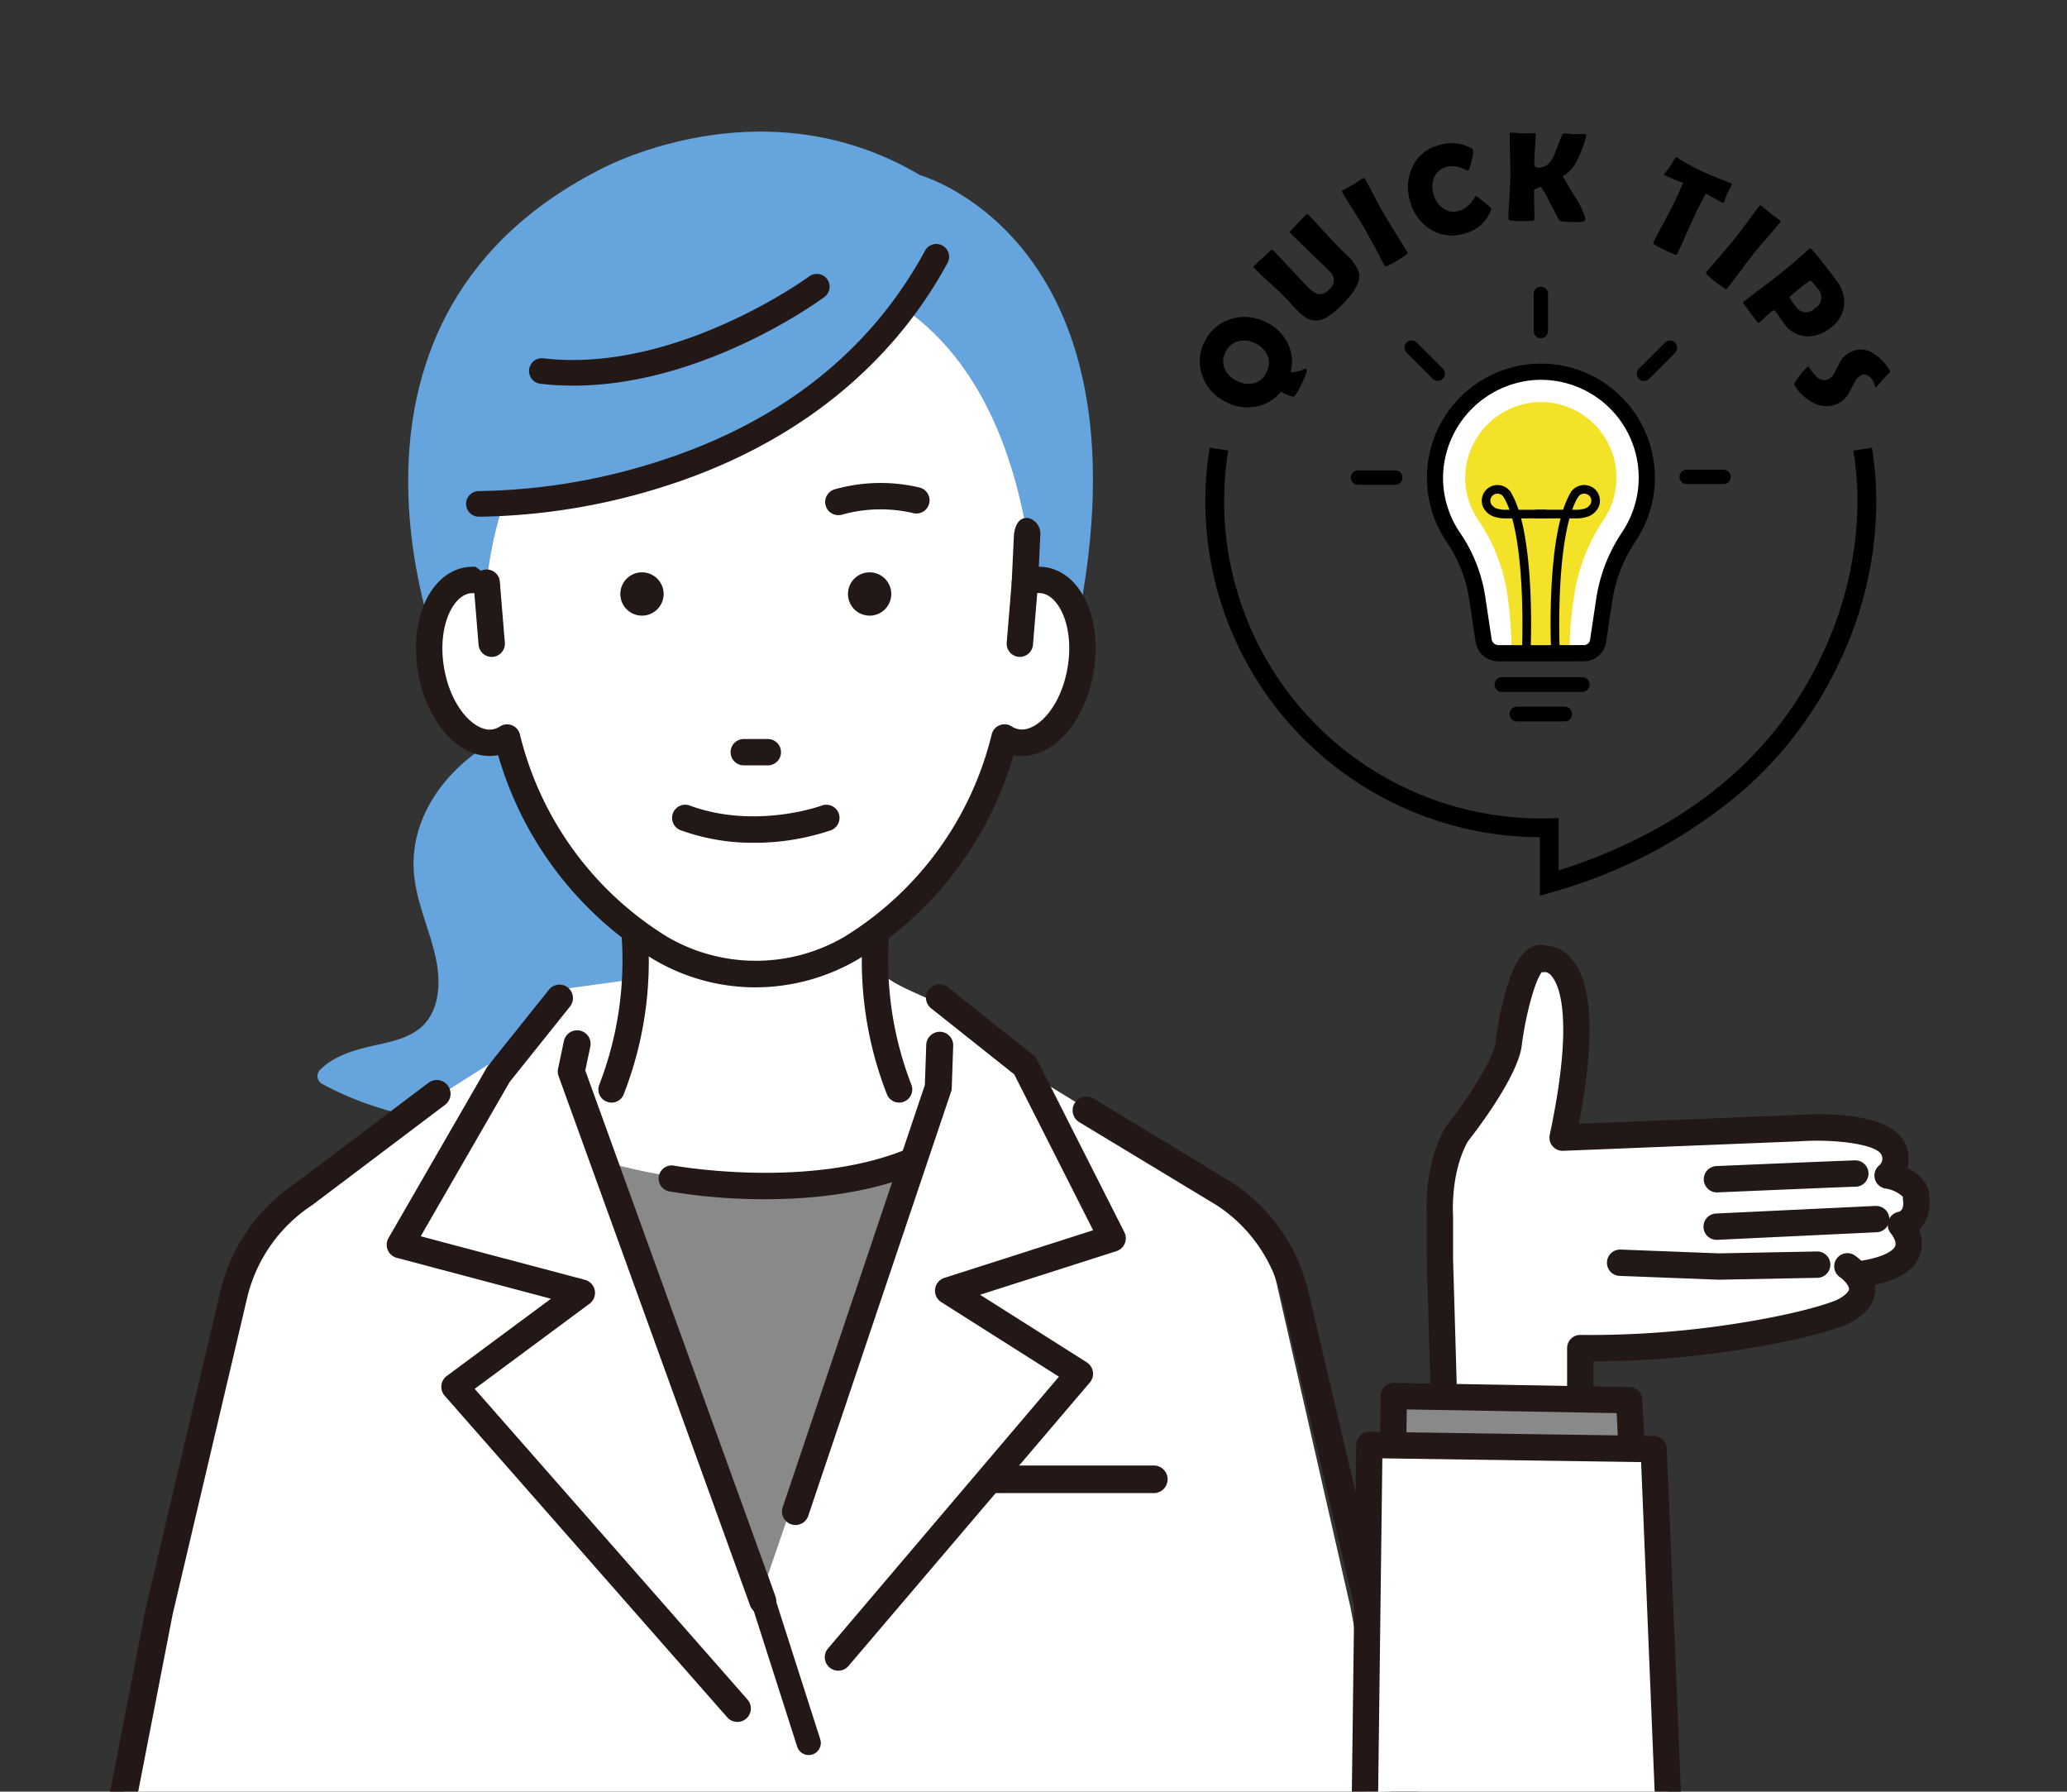<svg xmlns="http://www.w3.org/2000/svg" xmlns:xlink="http://www.w3.org/1999/xlink" width="247.429" height="214.426" viewBox="0 0 247.429 214.426">
  <rect x="0" y="0" width="247.429" height="214.426" fill="#333333" stroke="none"/>
  <defs>
    <clipPath id="clip-path">
      <rect id="Rectangle_111" data-name="Rectangle 111" width="247.429" height="214.426" fill="none"/>
    </clipPath>
    <clipPath id="clip-path-2">
      <rect id="Rectangle_209" data-name="Rectangle 209" width="82.635" height="91.331" fill="none"/>
    </clipPath>
  </defs>
  <g id="Group_547" data-name="Group 547" transform="translate(-482 -1184.574)">
    <g id="Group_81" data-name="Group 81" transform="translate(482 1184.574)">
      <g id="Group_80" data-name="Group 80" clip-path="url(#clip-path)">
        <path id="Path_837" data-name="Path 837" d="M62.061,179.3c1.685-1.694,4-2.35,6.259-2.873,2.072-.479,4.381-.87,6-2.368,2.159-2.094,2.191-5.448,1.592-8.2-.8-3.7-2.585-7.157-2.648-11-.114-6.968,5.065-12.848,11.085-15.677a37.34,37.34,0,0,1,11.834-3.048l4.358-2.062c.534-.253,1.064-.516,1.6-.759.873-.393,2.024.445,2.761.914a15.366,15.366,0,0,1,2.107,1.621c6.042,5.532,6.762,14.142,6.881,21.827.064,4.15.219,8.448-1.5,12.325-1.523,3.433-4.383,6.09-7.374,8.258a40.194,40.194,0,0,1-19.722,7.253,40.718,40.718,0,0,1-20.74-3.428q-1.16-.532-2.282-1.143a1.052,1.052,0,0,1-.21-1.635" transform="translate(-23.76 -51.244)" fill="#65a4dc"/>
        <path id="Path_838" data-name="Path 838" d="M140.7,30.822s30.145,8.316,17.645,58.927H83.7S66.146,48.922,102.05,30.3c0,0,19.417-10.914,38.647.52" transform="translate(-30.548 -9.849)" fill="#65a4dc"/>
        <path id="Path_839" data-name="Path 839" d="M111.222,133.528a41.014,41.014,0,0,1-18.4-25.236,3.979,3.979,0,0,1-1.458.578c-3.321.558-6.741-3.328-7.646-8.681s1.058-10.148,4.377-10.708a4.137,4.137,0,0,1,2.291.3c2.778-26.878,26.87-38.16,32.208-37.625,5.338-.535,26.991,0,32.482,31.858l-.274,5.768a4.144,4.144,0,0,1,2.293-.3c3.318.561,5.277,5.356,4.376,10.708s-4.325,9.239-7.644,8.681a3.968,3.968,0,0,1-1.46-.578,41.011,41.011,0,0,1-18.4,25.236,22.773,22.773,0,0,1-22.744,0" transform="translate(-32.121 -20.027)" fill="#fff"/>
        <path id="Path_840" data-name="Path 840" d="M94.3,121.242c.043,0,.087,0,.131,0a1.577,1.577,0,0,0,1.442-1.7l-.6-7.282a1.577,1.577,0,1,0-3.143.258l.6,7.282a1.577,1.577,0,0,0,1.57,1.447" transform="translate(-35.441 -42.627)" fill="#221815"/>
        <path id="Path_841" data-name="Path 841" d="M197.422,121.243a1.577,1.577,0,0,0,1.57-1.447l.6-7.282a1.576,1.576,0,1,0-3.142-.258l-.6,7.282a1.577,1.577,0,0,0,1.442,1.7c.044,0,.088,0,.131,0" transform="translate(-75.34 -42.627)" fill="#221815"/>
        <path id="Path_842" data-name="Path 842" d="M114.741,40.37l32.928,4.85S137.383,71.673,90.607,76.09c0,0,3.832-34.88,24.134-35.72" transform="translate(-34.856 -15.53)" fill="#65a4dc"/>
        <path id="Path_843" data-name="Path 843" d="M123.272,111.325a2.591,2.591,0,1,1-2.59,2.59,2.592,2.592,0,0,1,2.59-2.59" transform="translate(-46.425 -42.826)" fill="#221815"/>
        <path id="Path_844" data-name="Path 844" d="M167.56,111.325a2.591,2.591,0,1,1-2.59,2.59,2.591,2.591,0,0,1,2.59-2.59" transform="translate(-63.463 -42.826)" fill="#221815"/>
        <path id="Path_845" data-name="Path 845" d="M160.608,96.69a1.577,1.577,0,0,1,1.022-1.981,20.14,20.14,0,0,1,10.253-.214,1.577,1.577,0,0,1-.809,3.048,17.174,17.174,0,0,0-8.488.171,1.577,1.577,0,0,1-1.979-1.023" transform="translate(-61.756 -36.131)" fill="#221815"/>
        <path id="Path_846" data-name="Path 846" d="M132.87,156.632c7.856,2.882,15.715.031,15.793,0a1.576,1.576,0,0,1,1.105,2.953,28.592,28.592,0,0,1-9.254,1.5,25.3,25.3,0,0,1-8.732-1.5,1.576,1.576,0,0,1,1.087-2.959" transform="translate(-50.299 -60.218)" fill="#221815"/>
        <path id="Path_847" data-name="Path 847" d="M146.59,146.9h-2.879a1.576,1.576,0,1,1,0-3.153h2.879a1.576,1.576,0,0,1,0,3.153" transform="translate(-54.678 -55.299)" fill="#221815"/>
        <path id="Path_848" data-name="Path 848" d="M92.522,80.09c-.234,0-.376,0-.418,0a1.533,1.533,0,0,1,.069-3.064,73.439,73.439,0,0,0,20.809-3.331c15-4.647,25.968-13.207,32.609-25.442a1.532,1.532,0,1,1,2.693,1.463c-6.952,12.807-18.879,22.122-34.492,26.936A76.378,76.378,0,0,1,92.522,80.09" transform="translate(-34.856 -18.253)" fill="#231815"/>
        <path id="Path_849" data-name="Path 849" d="M108.219,66.638a33.736,33.736,0,0,1-3.946-.228,1.532,1.532,0,1,1,.358-3.044c15.82,1.863,31.7-9.7,31.854-9.822a1.533,1.533,0,0,1,1.823,2.464c-.633.468-14.558,10.629-30.089,10.629" transform="translate(-39.592 -20.483)" fill="#231815"/>
        <path id="Path_850" data-name="Path 850" d="M27.764,261.683l8.825-38.723a20.314,20.314,0,0,1,8.248-12.1l25.031-15.848,6.818-7.442,7.62-1.047c2.012-1.087-.67-6.451,1.616-6.468l27.707,1.155a16.1,16.1,0,0,0,.417,3.927c.263,1.318,3.784,2.718,5.961,3.71l13.443,9.8,19.932,12.21a20.312,20.312,0,0,1,8.248,12.1l8.825,38.723,4.92,26.151H22.843Z" transform="translate(-8.788 -69.264)" fill="#fff"/>
        <path id="Path_851" data-name="Path 851" d="M21.813,301.033a1.651,1.651,0,0,0,1.618-1.336l4.99-25.672,8.954-38.031a18.3,18.3,0,0,1,7.693-10.909l.07-.05,15.895-11.994a1.65,1.65,0,1,0-1.988-2.635L43.182,222.375a21.584,21.584,0,0,0-9.021,12.862L25.2,273.3c0,.021-.009.042-.014.063l-5,25.7A1.651,1.651,0,0,0,21.5,301a1.689,1.689,0,0,0,.317.031" transform="translate(-7.755 -80.814)" fill="#231815"/>
        <path id="Path_852" data-name="Path 852" d="M249.217,302.27a1.689,1.689,0,0,0,.317-.031,1.651,1.651,0,0,0,1.305-1.935l-5-25.7c0-.021-.009-.042-.014-.063l-8.961-38.062a21.591,21.591,0,0,0-9.057-12.886c-.023-.015-.046-.031-.07-.045l-16.554-10.017a1.65,1.65,0,1,0-1.709,2.824L226,226.344a18.294,18.294,0,0,1,7.659,10.886l8.953,38.03,4.991,25.672a1.651,1.651,0,0,0,1.618,1.336" transform="translate(-80.279 -82.05)" fill="#231815"/>
        <path id="Path_853" data-name="Path 853" d="M97.368,275.043l-8.891-9.937,10.016-7.426Z" transform="translate(-34.037 -99.128)" fill="#fff"/>
        <path id="Path_854" data-name="Path 854" d="M109.906,250.676l-5.151,3.819.33-5.1Z" transform="translate(-40.299 -95.942)" fill="#fff"/>
        <path id="Path_855" data-name="Path 855" d="M89.62,203.254l7.322-9.153-2.205,34.025-16.884-4.475Z" transform="translate(-29.95 -74.669)" fill="#fff"/>
        <path id="Path_856" data-name="Path 856" d="M117.28,279.65a1.448,1.448,0,0,0,1.079-2.413L85.622,239.961l13.891-10.3a1.448,1.448,0,0,0-.491-2.563l-19.876-5.268,10.767-18.663,7.253-9.067a1.448,1.448,0,1,0-2.261-1.809l-7.322,9.152a1.514,1.514,0,0,0-.124.181l-11.767,20.4a1.448,1.448,0,0,0,.884,2.123l18.8,4.982-12.75,9.452a1.448,1.448,0,0,0-.217,2.128L116.2,279.167a1.446,1.446,0,0,0,1.08.483" transform="translate(-29.044 -73.764)" fill="#231815"/>
        <path id="Path_857" data-name="Path 857" d="M115.973,279.173,82.179,240.714a1.614,1.614,0,0,1,.242-2.372l12.473-9.247L76.431,224.2a1.614,1.614,0,0,1-.984-2.366l11.767-20.4a1.6,1.6,0,0,1,.138-.2l7.322-9.153a1.614,1.614,0,0,1,2.52,2.016l-7.239,9.046L79.3,221.621l19.665,5.213a1.614,1.614,0,0,1,.548,2.856L85.763,239.882l32.616,37.14a1.614,1.614,0,1,1-2.406,2.15M95.792,191.818a1.275,1.275,0,0,0-.86.474l-7.322,9.152a1.2,1.2,0,0,0-.11.16L75.735,222a1.281,1.281,0,0,0,.781,1.88l19.129,5.07-13.027,9.658a1.283,1.283,0,0,0-.191,1.886l33.795,38.458a1.317,1.317,0,0,0,1.81.1,1.284,1.284,0,0,0,.1-1.811L85.275,239.831l14.036-10.407a1.282,1.282,0,0,0-.436-2.269l-20.084-5.324L89.681,202.96l7.254-9.067a1.282,1.282,0,0,0-1-2.083,1.268,1.268,0,0,0-.145.008" transform="translate(-28.941 -73.66)" fill="#231815"/>
        <path id="Path_858" data-name="Path 858" d="M152.5,327.3a1.45,1.45,0,0,0,1.38-1.89L147.6,305.8a1.448,1.448,0,0,0-2.758.882l6.276,19.612A1.449,1.449,0,0,0,152.5,327.3" transform="translate(-55.693 -117.252)" fill="#231815"/>
        <path id="Path_859" data-name="Path 859" d="M163.079,296.547,180.4,255.3l11.56,7.322Z" transform="translate(-62.735 -98.212)" fill="#fff"/>
        <path id="Path_860" data-name="Path 860" d="M193.022,202.209l10.46,20.658-16,5.12L182.824,194.1Z" transform="translate(-70.331 -74.67)" fill="#fff"/>
        <path id="Path_861" data-name="Path 861" d="M188.135,249.172l.518,3.771-4.129-2.615Z" transform="translate(-70.985 -95.855)" fill="#fff"/>
        <path id="Path_862" data-name="Path 862" d="M162.173,273.546a1.444,1.444,0,0,0,1.078-.481l28.885-33.924a1.449,1.449,0,0,0-.3-2.19l-13.072-8.279,16.661-5.332a1.448,1.448,0,0,0,.851-2.033l-10.46-20.658a1.452,1.452,0,0,0-.391-.479l-10.2-8.106a1.448,1.448,0,1,0-1.8,2.267l9.951,7.91,9.55,18.86-17.995,5.759a1.448,1.448,0,0,0-.333,2.6l14.243,9.021L161.1,271.131a1.448,1.448,0,0,0,1.077,2.415" transform="translate(-61.83 -73.764)" fill="#231815"/>
        <path id="Path_863" data-name="Path 863" d="M160.993,273.2a1.614,1.614,0,0,1-.126-2.275l27.617-32.5L174.4,229.5a1.613,1.613,0,0,1,.372-2.9l17.809-5.7-9.446-18.655-9.921-7.886a1.614,1.614,0,1,1,2.008-2.526l10.2,8.106a1.606,1.606,0,0,1,.436.535l10.46,20.658a1.614,1.614,0,0,1-.948,2.266l-16.323,5.223,12.772,8.089a1.614,1.614,0,0,1,.341,2.438l-28.887,33.928a1.612,1.612,0,0,1-2.279.123m13.081-81.377a1.282,1.282,0,0,0-.652,2.278l9.95,7.909,9.682,19.089-18.18,5.818a1.282,1.282,0,0,0-.295,2.3l14.4,9.123-27.868,32.8a1.282,1.282,0,0,0,.1,1.81,1.321,1.321,0,0,0,1.808-.095l28.887-33.928a1.282,1.282,0,0,0-.268-1.939l-13.372-8.469,17-5.44a1.282,1.282,0,0,0,.753-1.8l-10.46-20.658a1.28,1.28,0,0,0-.346-.425l-10.2-8.106a1.269,1.269,0,0,0-.795-.279,1.331,1.331,0,0,0-.148.009" transform="translate(-61.727 -73.66)" fill="#231815"/>
        <path id="Path_864" data-name="Path 864" d="M192.718,288.355h18.958a1.651,1.651,0,0,0,0-3.3H192.718a1.651,1.651,0,0,0,0,3.3" transform="translate(-73.502 -109.658)" fill="#231815"/>
        <path id="Path_865" data-name="Path 865" d="M117.983,200.965a1.573,1.573,0,0,1-1.447-2.184A41.314,41.314,0,0,0,119.2,181.1a1.572,1.572,0,0,1,3.129-.3,43.819,43.819,0,0,1-2.9,19.21,1.573,1.573,0,0,1-1.448.958" transform="translate(-44.783 -69.003)" fill="#231815"/>
        <path id="Path_866" data-name="Path 866" d="M172.1,200.964a1.572,1.572,0,0,1-1.447-.958,43.827,43.827,0,0,1-2.9-19.21,1.572,1.572,0,1,1,3.129.3,41.328,41.328,0,0,0,2.667,17.685,1.573,1.573,0,0,1-1.448,2.184" transform="translate(-64.471 -69.003)" fill="#231815"/>
        <path id="Path_867" data-name="Path 867" d="M110.226,152.263h0Zm45.436-49.437-.178,3.764a5.364,5.364,0,0,1,.886.073c4.24.717,6.73,6.218,5.668,12.525s-5.215,10.684-9.465,9.972l-.124-.023a42.4,42.4,0,0,1-18.616,24.45,24.4,24.4,0,0,1-12.33,3.345,23.937,23.937,0,0,1-12.054-3.3l-.031-.017a42.459,42.459,0,0,1-18.655-24.476l-.128.024c-4.231.708-8.4-3.669-9.461-9.975s1.428-11.807,5.673-12.524a5.4,5.4,0,0,1,1.2-.065l2.923,2.083a1.576,1.576,0,0,1-2.174,1.293,2.594,2.594,0,0,0-1.423-.2c-2.107.357-3.892,4.1-3.085,8.891s3.724,7.742,5.825,7.39a2.421,2.421,0,0,0,.883-.358,1.577,1.577,0,0,1,2.374.965A39.38,39.38,0,0,0,111.035,150.9a21.024,21.024,0,0,0,21.128.009,39.362,39.362,0,0,0,17.683-24.254,1.576,1.576,0,0,1,2.376-.964,2.392,2.392,0,0,0,.877.356c2.109.35,5.02-2.594,5.829-7.389s-.977-8.535-3.08-8.891a2.59,2.59,0,0,0-1.428.2,1.576,1.576,0,0,1-2.181-1.53l.266-5.594s.1-2.4,1.829-2.055a1.934,1.934,0,0,1,1.328,2.031" transform="translate(-31.134 -38.762)" fill="#221815"/>
        <path id="Path_868" data-name="Path 868" d="M117.85,226.04s20.789,6.237,36.381,0l-16.989,49.465Z" transform="translate(-45.336 -86.956)" fill="#898989"/>
        <path id="Path_869" data-name="Path 869" d="M111.808,205.213l.6-2.862a1.614,1.614,0,0,0-3.159-.665l-.7,3.312a1.618,1.618,0,0,0,.062.882l22.925,63.369a1.614,1.614,0,1,0,3.035-1.1Z" transform="translate(-41.747 -77.094)" fill="#231815"/>
        <path id="Path_870" data-name="Path 870" d="M172.2,201.2a1.6,1.6,0,0,0-1.124-.511,1.622,1.622,0,0,0-1.669,1.557l-.166,4.82-17.009,50.506a1.614,1.614,0,1,0,3.059,1.03l17.085-50.73a1.616,1.616,0,0,0,.083-.46l.175-5.055a1.6,1.6,0,0,0-.433-1.157" transform="translate(-58.532 -77.203)" fill="#231815"/>
        <path id="Path_871" data-name="Path 871" d="M140.881,229.5a68.882,68.882,0,0,1-11.535-.939,1.57,1.57,0,0,1,.573-3.086c.157.029,15.878,2.856,27.656-1.877a1.57,1.57,0,0,1,1.17,2.913c-5.838,2.346-12.414,2.989-17.864,2.989" transform="translate(-49.265 -85.974)" fill="#231815"/>
        <path id="Path_872" data-name="Path 872" d="M330.515,224.171c.1-1.669,4.242-.17,4.671-1.043a5.149,5.149,0,0,0,.1-4.86c2.272-.455,1.817-3.18,1.817-3.18.227-2.043-3.407-2.725-3.407-2.725a2.677,2.677,0,0,0,.681-3.178c-1.589-3.179-11.352-2.5-11.352-2.5l-28.232,1.135c4.739-22.332-2.211-21.405-2.211-21.405-2.726-1.135-4.222,9.976-4.222,9.976-.228,3.407-6.207,10.975-6.207,10.975-2.5,4.315-2.043,9.991-2.043,9.991v5l.682,23.411h16.65v-12.7s32.583-.4,33.077-8.891" transform="translate(-107.743 -71.682)" fill="#fff"/>
        <path id="Path_873" data-name="Path 873" d="M279.8,246.355a1.577,1.577,0,0,1-1.574-1.514l-.682-23.411v-5c-.049-.721-.334-6.363,2.255-10.837a1.552,1.552,0,0,1,.127-.188c2.195-2.779,5.73-7.979,5.871-10.1,0-.034.006-.07.011-.1.382-2.84,1.547-9.6,4.1-11.068a2.547,2.547,0,0,1,1.908-.28,4.274,4.274,0,0,1,2.927,1.442c2.665,2.877,3,9.564,1.007,19.89l26.224-1.055c2.49-.176,10.914-.455,12.826,3.368a4.449,4.449,0,0,1,.276,3.01c1.411.672,2.7,1.814,2.624,3.545a4.639,4.639,0,0,1-1.218,3.836,4.149,4.149,0,0,1,.113,2.977c-.719,2.015-2.95,3.284-6.825,3.88a1.576,1.576,0,0,1-.479-3.116c2.864-.441,4.115-1.228,4.332-1.816.193-.525-.349-1.3-.505-1.484a1.584,1.584,0,0,1,.871-2.59c.714-.143.6-1.183.569-1.389a1.7,1.7,0,0,1-.009-.418,3.915,3.915,0,0,0-2.135-1,1.578,1.578,0,0,1-.731-2.746,1.048,1.048,0,0,0,.284-1.3c-.644-1.288-5.7-1.89-9.82-1.6l-28.277,1.138a1.576,1.576,0,0,1-1.605-1.9c2.918-13.754,1.171-17.827.284-18.94a1.34,1.34,0,0,0-.794-.563.841.841,0,0,1-.426.006c-.786.948-1.877,4.814-2.387,8.56-.292,3.639-5.273,10.175-6.466,11.693-2.151,3.813-1.786,8.932-1.782,8.984s0,.083,0,.123v5l.681,23.348a1.576,1.576,0,0,1-1.513,1.637l-.063,0" transform="translate(-106.756 -70.696)" fill="#221815"/>
        <path id="Path_874" data-name="Path 874" d="M306.449,269.669a1.576,1.576,0,0,1-1.576-1.576V255.127a1.577,1.577,0,0,1,1.576-1.576,113.477,113.477,0,0,0,19.9-1.558c7.82-1.305,10.752-2.6,10.78-2.614,1.056-.529,1.471-1.036,1.488-1.3.03-.437-.664-1.15-1.044-1.41a1.576,1.576,0,1,1,1.779-2.6c.263.18,2.573,1.832,2.41,4.227-.108,1.578-1.21,2.9-3.275,3.933-.172.081-3.283,1.488-11.571,2.871a111.663,111.663,0,0,1-18.892,1.6v11.4a1.576,1.576,0,0,1-1.576,1.576" transform="translate(-117.282 -93.783)" fill="#221815"/>
        <path id="Path_875" data-name="Path 875" d="M333.017,229.539a1.577,1.577,0,0,1-.066-3.152c1.631-.07,15.949-.682,16.643-.682a1.576,1.576,0,0,1,0,3.153c-.551,0-10.175.407-16.509.679l-.068,0" transform="translate(-127.503 -86.827)" fill="#221815"/>
        <path id="Path_876" data-name="Path 876" d="M326.006,246.656l-.061,0-11.807-.455a1.576,1.576,0,0,1,.121-3.15l11.762.453,11.763-.226a1.577,1.577,0,0,1,.06,3.153l-11.808.227Z" transform="translate(-120.263 -93.499)" fill="#221815"/>
        <path id="Path_877" data-name="Path 877" d="M333.017,238.622a1.576,1.576,0,0,1-.074-3.151l19.074-.909a1.6,1.6,0,0,1,1.65,1.5,1.576,1.576,0,0,1-1.5,1.65l-19.074.908-.076,0" transform="translate(-127.503 -90.234)" fill="#221815"/>
        <path id="Path_878" data-name="Path 878" d="M298.922,272.038l-28.176-.494-.66,44.653,30.977-1.978Z" transform="translate(-103.901 -104.461)" fill="#898989"/>
        <path id="Path_879" data-name="Path 879" d="M269.1,316.787h-.023a1.577,1.577,0,0,1-1.553-1.6l.659-44.653a1.579,1.579,0,0,1,.48-1.109,1.613,1.613,0,0,1,1.124-.444l28.176.495a1.575,1.575,0,0,1,1.546,1.5l2.142,42.181a1.575,1.575,0,1,1-3.147.16L296.437,272.6l-25.124-.441-.636,43.073a1.576,1.576,0,0,1-1.575,1.552" transform="translate(-102.915 -103.475)" fill="#231815"/>
        <path id="Path_880" data-name="Path 880" d="M300.019,281.549l-34.028-.494-.66,52.382h36.829Z" transform="translate(-102.071 -108.12)" fill="#fff"/>
        <path id="Path_881" data-name="Path 881" d="M264.347,332.451h-.023c-.871-.013-1.565.87-1.553,0l.659-52.406a1.562,1.562,0,0,1,1.6-1.552l34.027.495a1.576,1.576,0,0,1,1.551,1.5l2.142,51.968c.044.869-.625-.044-1.494,0-.885.041-1.61.869-1.653,0l-2.068-50.333-30.976-.45-.636,50.784c-.013.862-.716,0-1.575,0" transform="translate(-101.086 -107.134)" fill="#231815"/>
      </g>
    </g>
    <g id="Group_126" data-name="Group 126" transform="translate(625.621 1200.456)">
      <g id="Group_125" data-name="Group 125" clip-path="url(#clip-path-2)">
        <path id="Path_926" data-name="Path 926" d="M43.654,259.4v-7.009A40.193,40.193,0,0,1,4.129,205.759l2.221.361a37.944,37.944,0,0,0,37.42,44.025c.326,0,.653,0,.976-.015L45.9,250.1v6.275c15.279-4.882,25.93-13.659,31.67-26.1a43.188,43.188,0,0,0,4.107-17.984v-.051a38.277,38.277,0,0,0-.49-6.112l2.221-.361a40.477,40.477,0,0,1,.52,6.449,44.707,44.707,0,0,1-4.266,18.9,46.822,46.822,0,0,1-11.489,15.514A59.985,59.985,0,0,1,45.1,258.973Z" transform="translate(-2.948 -168.073)"/>
        <path id="Path_927" data-name="Path 927" d="M7.87,121a5.524,5.524,0,0,1,2.614,2.468,4.943,4.943,0,0,1,.383,3.544,4.411,4.411,0,0,0,1.745-.4.139.139,0,0,1,.117-.018q.269.13-.532,1.789a7.485,7.485,0,0,1-.821,1.458.338.338,0,0,1-.344.075,7,7,0,0,1-1.327-.574A4.978,4.978,0,0,1,6.7,131.131a5.517,5.517,0,0,1-3.475-.514,5.486,5.486,0,0,1-2.873-3.05A5.049,5.049,0,0,1,.561,123.4,5.046,5.046,0,0,1,3.7,120.659,5.478,5.478,0,0,1,7.87,121m-1.247,2.548a2.837,2.837,0,0,0-2.022-.237,2.318,2.318,0,0,0-1.526,1.3,2.3,2.3,0,0,0-.083,2.013,2.874,2.874,0,0,0,1.469,1.433,2.863,2.863,0,0,0,2.029.273A2.321,2.321,0,0,0,8,126.995a2.316,2.316,0,0,0,.083-2.013,2.882,2.882,0,0,0-1.462-1.43" transform="translate(0 -98.345)"/>
        <path id="Path_928" data-name="Path 928" d="M46.251,58.067a5.16,5.16,0,0,1,1.505,2.174q.3,1.495-2.084,3.846a8.981,8.981,0,0,1-1.82,1.471,2.343,2.343,0,0,1-2.208.172,5.919,5.919,0,0,1-1.432-1.173q-.215-.218-.625-.665t-.62-.66q-.61-.618-1.888-1.8t-1.883-1.79q-.126-.128-.014-.238.325-.321,1.009-.944t1.009-.944q.134-.131.249-.014.694.7,2.034,2.151t2.035,2.151a3.438,3.438,0,0,0,1.291.955,1.47,1.47,0,0,0,1.375-.569,1.337,1.337,0,0,0,.045-2.138q-.762-.772-2.325-2.28T39.577,55.5q-.163-.165-.03-.3.314-.31.922-.963t.922-.963q.154-.152.281-.025.6.612,1.774,1.9t1.779,1.9q.168.171.513.509t.513.509" transform="translate(-28.694 -43.448)"/>
        <path id="Path_929" data-name="Path 929" d="M97.906,33.992q.449.761,1.388,2.266t1.388,2.266q.076.129.037.2a1.53,1.53,0,0,1-.153.125,11.206,11.206,0,0,1-1.092.713,9.484,9.484,0,0,1-1.23.656.229.229,0,0,1-.3-.09q.061.1-.611-1.169-1.423-2.68-1.906-3.5-.406-.69-1.265-2.043T92.893,31.37a.149.149,0,0,1,.065-.229q.2-.118.614-.336t.614-.336q.2-.118.579-.367t.579-.367q.187-.11.271.032.407.69,1.146,2.113t1.146,2.113" transform="translate(-75.854 -24.249)"/>
        <path id="Path_930" data-name="Path 930" d="M145.989,14.684a.57.57,0,0,1-.059.347,4.543,4.543,0,0,1-3.023,2.636,4.886,4.886,0,0,1-4.088-.419,5.534,5.534,0,0,1-2.489-3.309,5.667,5.667,0,0,1,.2-4.1,4.656,4.656,0,0,1,3.031-2.662,4.925,4.925,0,0,1,4.072.315.466.466,0,0,1,.228.236,4.685,4.685,0,0,1-.19,1.161,6.066,6.066,0,0,1-.327,1.172.2.2,0,0,1-.126.1,1.977,1.977,0,0,1-.445-.177,3.964,3.964,0,0,0-.923-.305,2.688,2.688,0,0,0-1.262.072,2.138,2.138,0,0,0-1.442,1.3,2.937,2.937,0,0,0-.03,1.981,2.991,2.991,0,0,0,1.137,1.648,2.123,2.123,0,0,0,1.927.288,2.782,2.782,0,0,0,1.1-.632,3.814,3.814,0,0,0,.592-.728,1.888,1.888,0,0,1,.268-.379.209.209,0,0,1,.167.035q.154.094.9.7a5.481,5.481,0,0,1,.789.714" transform="translate(-111.124 -5.627)"/>
        <path id="Path_931" data-name="Path 931" d="M210.891,10.226a.4.4,0,0,1-.284.414,5.257,5.257,0,0,1-1.184.056,8.618,8.618,0,0,1-1.346-.1.849.849,0,0,1-.264-.083.658.658,0,0,1-.158-.216q-.53-1.012-1.053-2.023a14.4,14.4,0,0,0-1.034-1.8q-.813.279-.815.406-.009.561.018,1.7t.017,1.7q0,.232-.206.258a10.9,10.9,0,0,1-1.408.037,8.634,8.634,0,0,1-1.287-.081q-.216-.048-.213-.236.013-.808.118-2.438t.118-2.446q.014-.868-.033-2.609T201.845.162q0-.165.16-.162.232,0,.7.034t.7.034q.24,0,.711-.011t.7-.011q.127,0,.125.137-.009.554-.083,1.671t-.083,1.672q-.011.643.341.649a1.889,1.889,0,0,0,1.393-.464,3.9,3.9,0,0,0,.762-1.3q.252-.722.821-2.127a.33.33,0,0,1,.34-.182q.195,0,.587.032t.587.032q.2,0,.6-.005t.6-.005q.18,0,.177.175a5.63,5.63,0,0,1-.334,1.2q-.974,2.814-2.191,3.5-.249.138-.251.228s.448.751,1.345,2.267a10.064,10.064,0,0,1,1.337,2.7" transform="translate(-164.736 0)"/>
        <path id="Path_932" data-name="Path 932" d="M304.947,21.47c-.044.09-.115.111-.214.062q-.256-.124-1.977-1.087-.868,1.683-1.2,2.356-.386.794-1.1,2.42t-1.1,2.42c-.042.085-.088.129-.139.132a.891.891,0,0,1-.2-.058,10.794,10.794,0,0,1-1.211-.523,10.352,10.352,0,0,1-1.192-.647.22.22,0,0,1-.087-.3q.386-.794,1.226-2.35t1.226-2.35q.255-.525,1.085-2.368-1.412-.52-2.213-.91-.108-.052-.075-.12a4.364,4.364,0,0,1,.347-.472q.337-.419.4-.513.174-.306.355-.61.293-.482.407-.426l.091.053a30.236,30.236,0,0,0,3.156,1.71q.606.295,2.3.96l.915.362a.417.417,0,0,1,.147.092c.008.018,0,.066-.037.144q-.088.182-.259.5-.187.35-.259.5a4.474,4.474,0,0,0-.2.516,4.432,4.432,0,0,1-.194.509" transform="translate(-242.195 -13.169)"/>
        <path id="Path_933" data-name="Path 933" d="M336.645,53.205q-.548.693-1.611,2.113t-1.611,2.113q-.093.118-.169.1a1.482,1.482,0,0,1-.171-.1,11.223,11.223,0,0,1-1.06-.76,9.5,9.5,0,0,1-1.056-.91.228.228,0,0,1-.027-.316q-.074.094.869-.992,1.984-2.3,2.573-3.041.5-.629,1.447-1.918t1.448-1.918a.149.149,0,0,1,.237-.023q.182.144.536.451t.536.451q.182.144.551.407t.551.407q.17.135.068.264-.5.629-1.556,1.832t-1.556,1.832" transform="translate(-270.284 -38.81)"/>
        <path id="Path_934" data-name="Path 934" d="M365.649,85.1a4.384,4.384,0,0,1-2.9,1.054,3.5,3.5,0,0,1-2.664-1.482q-.184-.236-.528-.732t-.528-.732q-.2-.254-.416-.084-.272.212-.767.684t-.761.679a.146.146,0,0,1-.232-.018q-.281-.36-.822-1.1t-.822-1.1a.192.192,0,0,1,.038-.3q.655-.511,1.984-1.514t1.984-1.514q1.853-1.445,3.771-3.2l.078-.07q.1-.1.274.071.418.415,1.643,1.985.723.927,1.362,1.8a4.1,4.1,0,0,1,.879,2.941,3.837,3.837,0,0,1-1.573,2.632m-1.931-2.282a1.522,1.522,0,0,0,.33-2.412q-.736-.945-.88-.909a12.2,12.2,0,0,0-1.4,1.022q-.183.143-.528.436t-.529.436q-.118.092.711,1.155a1.442,1.442,0,0,0,2.291.273" transform="translate(-290.102 -61.782)"/>
        <path id="Path_935" data-name="Path 935" d="M393.627,148.223a3.306,3.306,0,0,1-2.9-.176,5.47,5.47,0,0,1-2.18-2.05.8.8,0,0,1-.044-.087q-.067-.159.675-1.11a4.536,4.536,0,0,1,.956-1.041c.051-.021.1,0,.14.063a7.909,7.909,0,0,0,.941,1.164,1.236,1.236,0,0,0,1.364.273,1.762,1.762,0,0,0,.8-.888q.6-1.208.673-1.32a3.047,3.047,0,0,1,1.389-1.141,2.708,2.708,0,0,1,2.587.289,5.686,5.686,0,0,1,1.877,1.966c.026.049.044.087.056.114q.043.1-.1.235-.429.39-1.473,1.6a.178.178,0,0,1-.06.05.116.116,0,0,1-.169-.075,1.466,1.466,0,0,1-.057-.2,1.52,1.52,0,0,0-.063-.209,1.773,1.773,0,0,0-.592-.775.879.879,0,0,0-.92-.143,1.956,1.956,0,0,0-.827.931q-.738,1.339-.776,1.4a3.007,3.007,0,0,1-1.307,1.123" transform="translate(-317.343 -115.749)"/>
        <path id="Path_936" data-name="Path 936" d="M164.7,189.886c-1.236,0-2.419,0-3.442-.007a1.806,1.806,0,0,1-1.783-1.546l-.783-5.21a17.482,17.482,0,0,0-2.883-7.183,12.589,12.589,0,0,1-2.141-7.722,12.811,12.811,0,0,1,11.807-12c.285-.019.573-.028.857-.028a12.678,12.678,0,0,1,10.493,19.8,18.562,18.562,0,0,0-2.946,7.759l-.715,4.755a1.714,1.714,0,0,1-1.592,1.375H171.1c-1.915,0-4.239.011-6.4.011" transform="translate(-125.51 -127.58)" fill="#fff"/>
        <path id="Path_937" data-name="Path 937" d="M179.013,205.41a47.738,47.738,0,0,0-.543-6.641,21.082,21.082,0,0,0-3.462-8.671,8.989,8.989,0,0,1-1.526-5.514,9.139,9.139,0,0,1,8.42-8.562c.208-.013.415-.02.619-.02a9.05,9.05,0,0,1,7.493,14.127,22.159,22.159,0,0,0-3.535,9.26,44.8,44.8,0,0,0-.52,5.992s-3.351.029-5.054.029Z" transform="translate(-141.698 -143.765)" fill="#f4e228"/>
        <path id="Path_938" data-name="Path 938" d="M200.663,252.46h-.021a.515.515,0,0,1-.493-.535c.005-.134.514-13.524-2.273-17.9a.515.515,0,0,1,.869-.553c2.959,4.65,2.456,17.934,2.433,18.5a.515.515,0,0,1-.514.494" transform="translate(-161.567 -190.512)"/>
        <path id="Path_939" data-name="Path 939" d="M187.262,234.25a4.215,4.215,0,0,1-1.366-.162,2.237,2.237,0,0,1-1.431-1.167,1.871,1.871,0,0,1,.768-2.408,1.9,1.9,0,0,1,2.472.52.515.515,0,1,1-.846.587.882.882,0,0,0-1.126-.207.837.837,0,0,0-.34,1.063,1.211,1.211,0,0,0,.835.638,3.651,3.651,0,0,0,1.1.107l1.7,0c.934,0,1.823,0,2.857,0a.515.515,0,0,1,0,1.03h0c-1.03-.006-1.916,0-2.848,0l-1.7,0Z" transform="translate(-150.539 -188.093)"/>
        <path id="Path_940" data-name="Path 940" d="M229.823,252.462a.515.515,0,0,1-.514-.494c-.022-.563-.526-13.848,2.433-18.5a.515.515,0,0,1,.869.552c-2.788,4.381-2.278,17.769-2.273,17.9a.515.515,0,0,1-.493.535h-.021" transform="translate(-187.272 -190.514)"/>
        <path id="Path_941" data-name="Path 941" d="M222.376,234.25h-.07l-1.7,0c-.932,0-1.818,0-2.848,0h0a.515.515,0,0,1,0-1.03c1.036-.006,1.924,0,2.857,0l1.7,0a3.684,3.684,0,0,0,1.1-.107,1.212,1.212,0,0,0,.835-.638.837.837,0,0,0-.34-1.063.884.884,0,0,0-1.127.207.515.515,0,1,1-.845-.587,1.9,1.9,0,0,1,2.472-.52,1.871,1.871,0,0,1,.768,2.408,2.237,2.237,0,0,1-1.432,1.167,4.215,4.215,0,0,1-1.366.162" transform="translate(-177.452 -188.093)"/>
        <path id="Path_942" data-name="Path 942" d="M160.37,186.531c-1.371,0-2.5,0-3.44-.007a2.77,2.77,0,0,1-2.738-2.371l-.783-5.21a16.51,16.51,0,0,0-2.728-6.785,13.67,13.67,0,0,1,10.407-21.234c.3-.02.614-.03.921-.03a13.649,13.649,0,0,1,11.3,21.313,17.6,17.6,0,0,0-2.789,7.358l-.715,4.755a2.669,2.669,0,0,1-2.548,2.2h-.366c-1.921.005-4.311.012-6.516.012m1.639-33.7c-.263,0-.53.009-.794.026a11.829,11.829,0,0,0-10.9,11.083,11.625,11.625,0,0,0,1.976,7.132,18.437,18.437,0,0,1,3.038,7.581l.783,5.21a.84.84,0,0,0,.83.72c.941,0,2.063.007,3.43.007,2.174,0,4.536-.006,6.433-.011h.443a.76.76,0,0,0,.636-.549l.714-4.755a19.519,19.519,0,0,1,3.1-8.16,11.709,11.709,0,0,0-9.692-18.283" transform="translate(-121.185 -123.256)"/>
        <path id="Path_943" data-name="Path 943" d="M193.708,357.553a.884.884,0,1,1,0-1.767h9.549a.884.884,0,1,1,0,1.767Z" transform="translate(-157.507 -290.621)"/>
        <path id="Path_944" data-name="Path 944" d="M203.216,376.826a.884.884,0,0,1,0-1.767h5.763a.884.884,0,0,1,0,1.767Z" transform="translate(-165.274 -306.364)"/>
        <path id="Path_945" data-name="Path 945" d="M219.085,106.931a.861.861,0,0,1-.86-.86v-4.412a.86.86,0,1,1,1.719,0v4.412a.86.86,0,0,1-.859.86" transform="translate(-178.255 -82.337)"/>
        <path id="Path_946" data-name="Path 946" d="M137.764,140.589a.852.852,0,0,1-.607-.252l-3.12-3.12a.862.862,0,0,1,0-1.216.86.86,0,0,1,1.216,0l3.119,3.12a.862.862,0,0,1,0,1.216.853.853,0,0,1-.608.252" transform="translate(-109.282 -110.886)"/>
        <path id="Path_947" data-name="Path 947" d="M286.481,140.637a.861.861,0,0,1-.608-1.469l3.12-3.12a.86.86,0,0,1,1.215,1.217l-3.119,3.119a.851.851,0,0,1-.608.253" transform="translate(-233.307 -110.925)"/>
        <path id="Path_948" data-name="Path 948" d="M314.357,221.928a.86.86,0,0,1,0-1.72h4.413a.86.86,0,0,1,0,1.72Z" transform="translate(-256.078 -179.875)"/>
        <path id="Path_949" data-name="Path 949" d="M99.689,222.392a.86.86,0,1,1,0-1.719H104.1a.86.86,0,1,1,0,1.719Z" transform="translate(-80.728 -180.255)"/>
      </g>
    </g>
  </g>
</svg>

